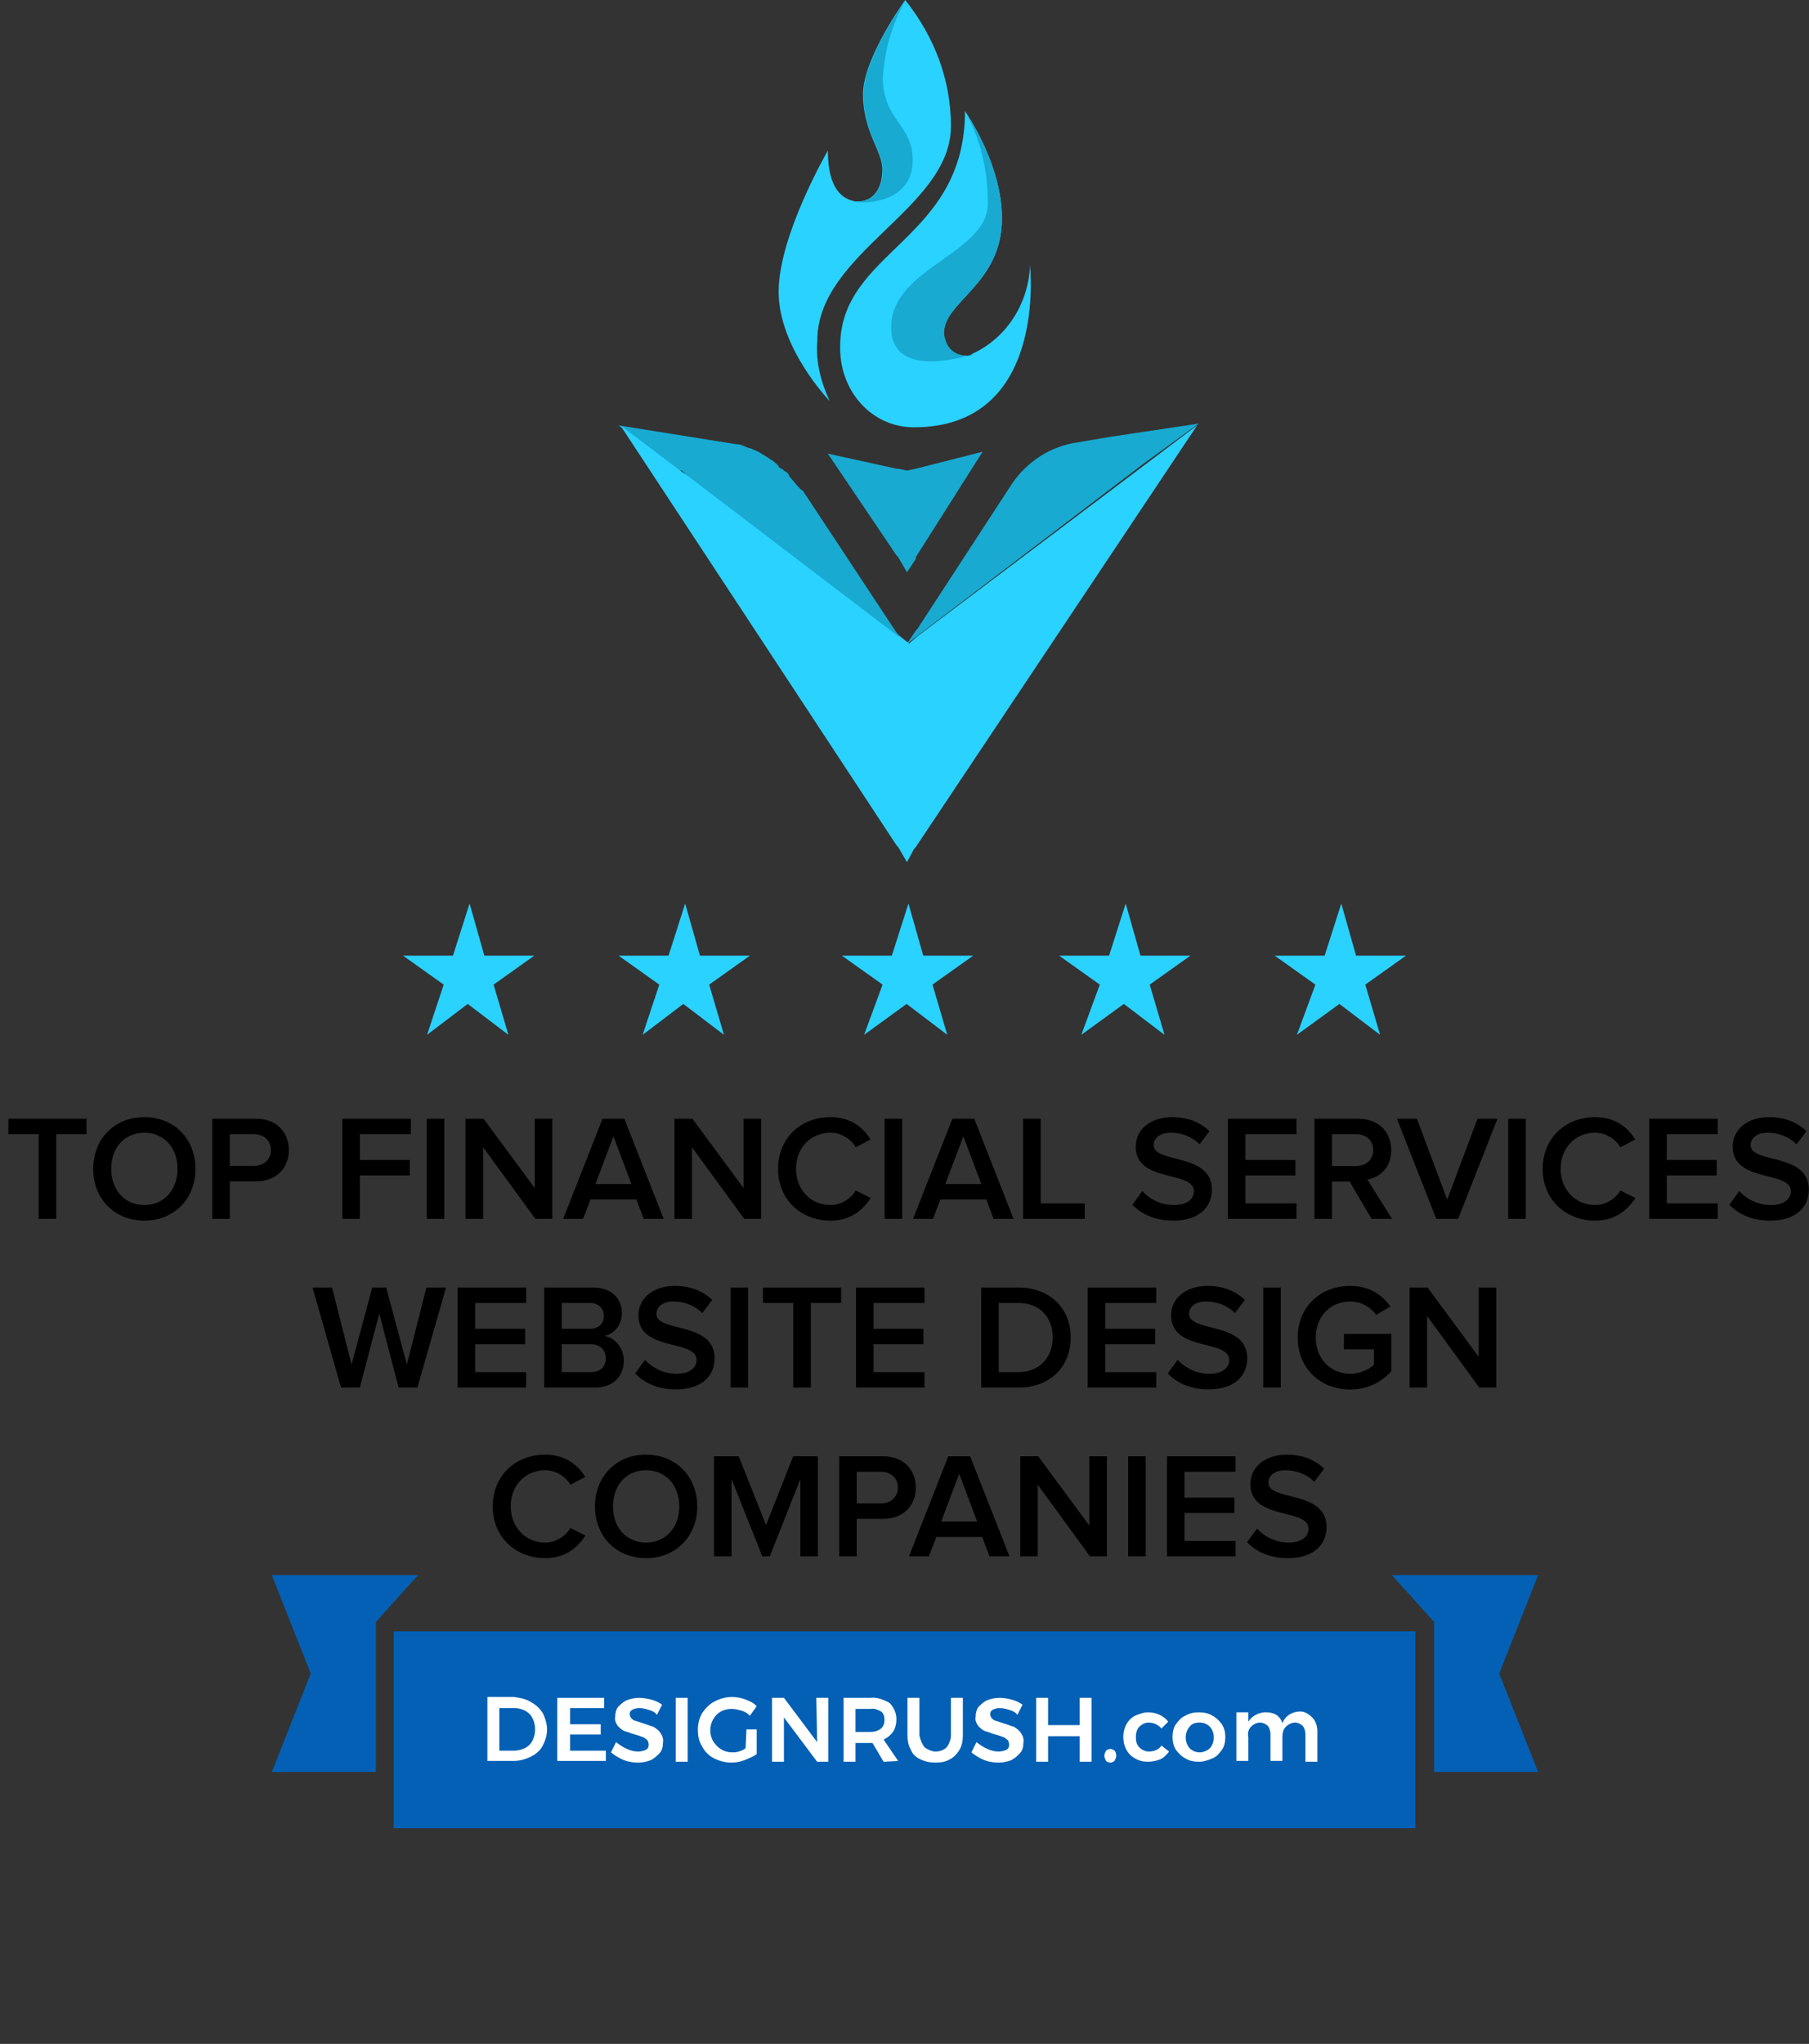 <svg width="193" height="218" viewBox="0 0 193 218" fill="none" xmlns="http://www.w3.org/2000/svg">
<rect x="0" y="0" width="193" height="218" fill="#333333" stroke="none"/>
<path d="M153 189L164.102 189L159.95 178.5L164.102 168H148.5L153 173V189Z" fill="#0460B5"/>
<path d="M40.102 189L29 189L33.152 178.5L29 168H44.602L40.102 173V189Z" fill="#0460B5"/>
<path d="M151 174H42V195H151V174Z" fill="#0460B5"/>
<path d="M56.636 181.545C57.182 181.818 57.636 182.273 57.909 182.727C58.182 183.273 58.364 183.909 58.364 184.455C58.364 185.091 58.182 185.636 57.909 186.182C57.636 186.727 57.182 187.091 56.636 187.364C56.091 187.636 55.455 187.818 54.818 187.818H52V181H54.818C55.455 181.091 56.091 181.182 56.636 181.545ZM56 186.455C56.364 186.273 56.636 186 56.818 185.636C57.182 184.909 57.182 184 56.818 183.273C56.636 182.909 56.364 182.636 56 182.455C55.636 182.273 55.273 182.182 54.818 182.182H53.273V186.727H54.818C55.182 186.727 55.636 186.636 56 186.455Z" fill="white"/>
<path d="M59.455 181.092H64.455V182.183H60.819V183.91H64.091V185.001H60.819V186.728H64.637V187.819H59.455V181.092Z" fill="white"/>
<path d="M69.182 182.365C68.909 182.274 68.546 182.183 68.182 182.183C67.909 182.183 67.636 182.274 67.455 182.365C67.273 182.455 67.182 182.637 67.182 182.819C67.182 183.001 67.273 183.183 67.364 183.274C67.455 183.365 67.636 183.546 67.818 183.546C68.091 183.637 68.364 183.728 68.636 183.819C69 183.91 69.364 184.092 69.727 184.183C70 184.365 70.273 184.546 70.455 184.819C70.636 185.092 70.818 185.455 70.727 185.91C70.727 186.274 70.636 186.728 70.364 187.001C70.091 187.274 69.818 187.546 69.455 187.728C69 187.91 68.546 188.001 68.091 188.001C67.546 188.001 67 187.91 66.546 187.728C66.091 187.546 65.636 187.274 65.182 186.91L65.727 185.819C66.091 186.092 66.455 186.365 66.909 186.546C67.273 186.728 67.727 186.819 68.091 186.819C68.364 186.819 68.727 186.728 68.909 186.637C69.273 186.455 69.273 186.001 69.091 185.637L69 185.546C68.818 185.455 68.727 185.274 68.546 185.274C68.364 185.183 68.091 185.092 67.727 185.001C67.364 184.91 67 184.728 66.636 184.637C66.364 184.546 66.091 184.274 65.909 184.092C65.727 183.819 65.546 183.455 65.636 183.092C65.636 182.728 65.727 182.365 65.909 182.092C66.182 181.819 66.455 181.546 66.818 181.365C67.273 181.183 67.727 181.092 68.182 181.092C68.636 181.092 69.091 181.183 69.455 181.274C69.818 181.365 70.273 181.546 70.636 181.819L70.091 182.91C69.909 182.637 69.546 182.455 69.182 182.365Z" fill="white"/>
<path d="M72.091 181.092H73.364V187.91H72.091V181.092Z" fill="white"/>
<path d="M79.637 184.455H80.728V187.091C80.364 187.364 79.909 187.545 79.455 187.727C79 187.909 78.546 188 78 188C77.364 188 76.728 187.818 76.182 187.545C75.637 187.273 75.182 186.818 74.909 186.273C74.546 185.727 74.455 185.091 74.455 184.455C74.455 183.818 74.637 183.182 74.909 182.727C75.273 182.182 75.728 181.727 76.273 181.455C76.819 181.182 77.455 181 78.091 181C78.546 181 79.091 181.091 79.546 181.273C80 181.455 80.455 181.636 80.728 182L80 183C79.728 182.727 79.455 182.545 79.091 182.455C78.728 182.364 78.455 182.273 78.091 182.273C77.637 182.273 77.273 182.364 76.909 182.545C75.819 183.182 75.455 184.636 76.091 185.727C76.546 186.455 77.273 186.909 78.091 186.909C78.364 186.909 78.546 186.909 78.819 186.818C79.091 186.727 79.364 186.636 79.546 186.455L79.637 184.455Z" fill="white"/>
<path d="M87.091 181.092H88.364V187.91H87.182L83.637 183.183V187.91H82.364V181.092H83.637L87.182 185.819L87.091 181.092Z" fill="white"/>
<path d="M94.273 187.91L93.091 185.91H91.273V187.91H90V181.092H92.818C93.546 181.001 94.273 181.274 94.909 181.637C95.364 182.092 95.637 182.728 95.637 183.365C95.637 183.819 95.546 184.274 95.273 184.728C95 185.092 94.637 185.365 94.273 185.546L95.818 187.819L94.273 187.91ZM91.273 184.728H92.818C93.273 184.728 93.637 184.637 94 184.365C94.273 184.092 94.364 183.819 94.364 183.455C94.364 183.092 94.273 182.728 94 182.546C93.637 182.365 93.273 182.183 92.909 182.274H91.273V184.728Z" fill="white"/>
<path d="M98.636 186.365C99 186.637 99.455 186.819 99.818 186.819C100.273 186.819 100.727 186.637 101 186.365C101.273 186.001 101.455 185.546 101.455 185.092V181.092H102.727V185.092C102.727 185.637 102.637 186.183 102.364 186.637C102.091 187.092 101.727 187.455 101.364 187.637C100.909 187.91 100.364 188.001 99.818 188.001C99.273 188.001 98.728 187.91 98.182 187.637C97.728 187.455 97.364 187.092 97.182 186.637C96.909 186.183 96.818 185.637 96.818 185.092V181.092H98.091V185.092C98.182 185.546 98.364 186.001 98.636 186.365Z" fill="white"/>
<path d="M107.637 182.365C107.364 182.274 107 182.183 106.637 182.183C106.364 182.183 106.091 182.274 105.909 182.365C105.728 182.455 105.637 182.637 105.637 182.819C105.637 183.001 105.728 183.183 105.818 183.274C105.909 183.365 106.091 183.546 106.273 183.546C106.546 183.637 106.818 183.728 107.091 183.819C107.455 183.91 107.818 184.092 108.182 184.183C108.455 184.365 108.728 184.546 108.909 184.819C109.091 185.092 109.273 185.455 109.182 185.91C109.182 186.274 109.091 186.728 108.818 187.001C108.546 187.274 108.273 187.546 107.909 187.728C107.455 187.91 107 188.001 106.546 188.001C106 188.001 105.455 187.91 105 187.728C104.546 187.546 104.091 187.274 103.637 186.91L104.182 185.819C104.546 186.092 104.909 186.365 105.364 186.546C105.728 186.728 106.182 186.819 106.546 186.819C106.818 186.819 107.182 186.728 107.364 186.637C107.728 186.455 107.728 186.001 107.546 185.637L107.455 185.546C107.273 185.455 107.182 185.274 107 185.274C106.818 185.183 106.546 185.092 106.182 185.001C105.818 184.91 105.455 184.728 105.091 184.637C104.818 184.546 104.546 184.274 104.364 184.092C104.182 183.819 104 183.455 104.091 183.092C104.091 182.728 104.182 182.365 104.364 182.092C104.637 181.819 104.909 181.546 105.273 181.365C105.728 181.183 106.182 181.092 106.637 181.092C107.091 181.092 107.546 181.183 107.909 181.274C108.273 181.365 108.728 181.546 109.091 181.819L108.546 182.91C108.364 182.637 108 182.455 107.637 182.365Z" fill="white"/>
<path d="M110.546 181.092H111.819V184.001H115.182V181.092H116.455V187.91H115.182V185.183H111.819V187.91H110.546V181.092Z" fill="white"/>
<path d="M118.91 186.727C119 186.818 119.091 186.999 119.091 187.272C119.091 187.454 119 187.636 118.91 187.818C118.819 187.909 118.637 187.999 118.455 187.999C118.273 187.999 118.091 187.909 118 187.818C117.91 187.636 117.819 187.454 117.819 187.272C117.819 187.09 117.91 186.909 118 186.727C118.091 186.636 118.273 186.545 118.455 186.545C118.637 186.545 118.819 186.636 118.91 186.727Z" fill="white"/>
<path d="M122.545 183.728C122.182 183.728 121.818 183.909 121.545 184.182C121.273 184.455 121.182 184.909 121.182 185.273C121.182 185.728 121.273 186.091 121.545 186.364C121.818 186.637 122.182 186.819 122.545 186.819C123.091 186.819 123.636 186.637 123.909 186.182L124.727 186.819C124.454 187.182 124.182 187.455 123.818 187.637C123.364 187.819 122.909 187.909 122.454 187.909C122 187.909 121.545 187.819 121.091 187.546C120.727 187.364 120.364 187 120.182 186.637C119.727 185.819 119.727 184.728 120.182 183.909C120.364 183.546 120.727 183.182 121.091 183C121.545 182.819 122 182.637 122.454 182.637C122.909 182.637 123.364 182.728 123.727 182.909C124.091 183.091 124.364 183.273 124.636 183.637L123.909 184.364C123.636 184 123.091 183.728 122.545 183.728Z" fill="white"/>
<path d="M129.364 183C129.728 183.182 130.091 183.546 130.364 183.909C130.637 184.364 130.728 184.819 130.728 185.273C130.728 185.728 130.637 186.273 130.364 186.637C130.091 187 129.819 187.364 129.364 187.546C128.909 187.728 128.455 187.909 127.909 187.909C127.364 187.909 126.909 187.819 126.455 187.546C126.091 187.364 125.728 187 125.455 186.637C125.182 186.182 125.091 185.728 125.091 185.273C125.091 184.819 125.182 184.273 125.455 183.909C125.728 183.546 126 183.182 126.455 183C126.909 182.728 127.364 182.637 127.909 182.637C128.455 182.637 128.909 182.728 129.364 183ZM126.909 184.182C126.364 184.819 126.364 185.819 126.909 186.455C127.182 186.728 127.546 186.909 128 186.909C128.364 186.909 128.819 186.728 129.091 186.455C129.637 185.819 129.637 184.819 129.091 184.182C128.819 183.909 128.455 183.728 128 183.728C127.546 183.728 127.182 183.819 126.909 184.182Z" fill="white"/>
<path d="M140 183.181C140.364 183.545 140.546 184.09 140.546 184.636V187.909H139.273V184.999C139.273 184.636 139.182 184.363 139 184.09C138.819 183.909 138.455 183.727 138.182 183.727C137.819 183.727 137.455 183.909 137.182 184.181C136.909 184.454 136.819 184.818 136.819 185.272V187.818H135.546V184.999C135.546 184.636 135.455 184.363 135.273 184.09C135.091 183.909 134.728 183.727 134.455 183.727C134.091 183.727 133.728 183.909 133.455 184.181C133.182 184.454 133.091 184.909 133.182 185.272V187.818H131.909V182.636H133.182V183.636C133.819 182.636 135.182 182.363 136.182 182.909C136.455 183.09 136.728 183.454 136.819 183.818C137.091 182.999 137.909 182.545 138.728 182.545C139.182 182.545 139.637 182.818 140 183.181Z" fill="white"/>
<path d="M5.997 130V120.976H9.229V119.328H0.893V120.976H4.125V130H5.997ZM15.401 130.192C18.585 130.192 20.857 127.856 20.857 124.672C20.857 121.488 18.585 119.152 15.401 119.152C12.201 119.152 9.945 121.488 9.945 124.672C9.945 127.856 12.201 130.192 15.401 130.192ZM15.401 128.528C13.241 128.528 11.865 126.864 11.865 124.672C11.865 122.464 13.241 120.816 15.401 120.816C17.545 120.816 18.937 122.464 18.937 124.672C18.937 126.864 17.545 128.528 15.401 128.528ZM24.516 130V126H27.348C29.572 126 30.82 124.48 30.82 122.672C30.82 120.848 29.588 119.328 27.348 119.328H22.644V130H24.516ZM27.092 124.352H24.516V120.976H27.092C28.148 120.976 28.9 121.648 28.9 122.672C28.9 123.68 28.148 124.352 27.092 124.352ZM38.391 130V125.376H43.719V123.728H38.391V120.976H43.831V119.328H36.519V130H38.391ZM47.406 130V119.328H45.534V130H47.406ZM58.923 130V119.328H57.051V126.72L51.595 119.328H49.675V130H51.547V122.368L57.115 130H58.923ZM70.807 130L66.615 119.328H64.279L60.087 130H62.215L62.999 127.936H67.895L68.679 130H70.807ZM67.367 126.288H63.527L65.447 121.2L67.367 126.288ZM81.204 130V119.328H79.332V126.72L73.876 119.328H71.956V130H73.828V122.368L79.396 130H81.204ZM88.608 130.192C90.752 130.192 92.08 129.056 92.896 127.776L91.296 126.976C90.784 127.856 89.744 128.528 88.608 128.528C86.496 128.528 84.928 126.896 84.928 124.672C84.928 122.416 86.496 120.816 88.608 120.816C89.744 120.816 90.784 121.472 91.296 122.368L92.88 121.536C92.096 120.256 90.752 119.152 88.608 119.152C85.456 119.152 83.008 121.376 83.008 124.672C83.008 127.952 85.456 130.192 88.608 130.192ZM96.25 130V119.328H94.378V130H96.25ZM108.135 130L103.943 119.328H101.607L97.415 130H99.543L100.327 127.936H105.223L106.007 130H108.135ZM104.695 126.288H100.855L102.775 121.2L104.695 126.288ZM115.732 130V128.352H111.028V119.328H109.156V130H115.732ZM125.167 130.192C128.031 130.192 129.295 128.656 129.295 126.88C129.295 122.912 123.087 124.144 123.087 122.144C123.087 121.36 123.791 120.816 124.879 120.816C125.999 120.816 127.135 121.2 127.983 122.048L129.039 120.656C128.063 119.696 126.703 119.152 125.055 119.152C122.703 119.152 121.167 120.512 121.167 122.288C121.167 126.208 127.375 124.816 127.375 127.056C127.375 127.776 126.783 128.528 125.247 128.528C123.759 128.528 122.591 127.824 121.871 127.04L120.815 128.496C121.775 129.488 123.199 130.192 125.167 130.192ZM138.315 130V128.352H132.875V125.376H138.203V123.728H132.875V120.976H138.315V119.328H131.003V130H138.315ZM148.51 130L145.886 125.808C147.182 125.6 148.43 124.56 148.43 122.672C148.43 120.688 147.038 119.328 144.926 119.328H140.238V130H142.11V126.016H143.982L146.334 130H148.51ZM144.686 124.368H142.11V120.976H144.686C145.742 120.976 146.51 121.632 146.51 122.656C146.51 123.696 145.742 124.368 144.686 124.368ZM155.568 130L159.76 119.328H157.632L154.4 127.952L151.168 119.328H149.04L153.232 130H155.568ZM162.781 130V119.328H160.909V130H162.781ZM170.186 130.192C172.33 130.192 173.658 129.056 174.474 127.776L172.874 126.976C172.362 127.856 171.322 128.528 170.186 128.528C168.074 128.528 166.506 126.896 166.506 124.672C166.506 122.416 168.074 120.816 170.186 120.816C171.322 120.816 172.362 121.472 172.874 122.368L174.458 121.536C173.674 120.256 172.33 119.152 170.186 119.152C167.034 119.152 164.586 121.376 164.586 124.672C164.586 127.952 167.034 130.192 170.186 130.192ZM183.268 130V128.352H177.828V125.376H183.156V123.728H177.828V120.976H183.268V119.328H175.956V130H183.268ZM188.855 130.192C191.719 130.192 192.983 128.656 192.983 126.88C192.983 122.912 186.775 124.144 186.775 122.144C186.775 121.36 187.479 120.816 188.567 120.816C189.687 120.816 190.823 121.2 191.671 122.048L192.727 120.656C191.751 119.696 190.391 119.152 188.743 119.152C186.391 119.152 184.855 120.512 184.855 122.288C184.855 126.208 191.063 124.816 191.063 127.056C191.063 127.776 190.471 128.528 188.935 128.528C187.447 128.528 186.279 127.824 185.559 127.04L184.503 128.496C185.463 129.488 186.887 130.192 188.855 130.192ZM44.53 148L47.586 137.328H45.49L43.41 145.536L41.202 137.328H39.714L37.506 145.536L35.426 137.328H33.346L36.386 148H38.386L40.466 140.112L42.53 148H44.53ZM56.136 148V146.352H50.696V143.376H56.023V141.728H50.696V138.976H56.136V137.328H48.824V148H56.136ZM63.45 148C65.466 148 66.554 146.768 66.554 145.104C66.554 143.808 65.642 142.672 64.49 142.496C65.482 142.288 66.346 141.376 66.346 140.048C66.346 138.544 65.274 137.328 63.306 137.328H58.058V148H63.45ZM62.938 141.728H59.93V138.976H62.938C63.882 138.976 64.426 139.568 64.426 140.352C64.426 141.168 63.882 141.728 62.938 141.728ZM63.018 146.352H59.93V143.376H63.018C64.074 143.376 64.634 144.064 64.634 144.864C64.634 145.792 64.026 146.352 63.018 146.352ZM72.112 148.192C74.977 148.192 76.24 146.656 76.24 144.88C76.24 140.912 70.032 142.144 70.032 140.144C70.032 139.36 70.737 138.816 71.825 138.816C72.945 138.816 74.081 139.2 74.928 140.048L75.984 138.656C75.008 137.696 73.648 137.152 72.001 137.152C69.648 137.152 68.112 138.512 68.112 140.288C68.112 144.208 74.32 142.816 74.32 145.056C74.32 145.776 73.728 146.528 72.192 146.528C70.704 146.528 69.537 145.824 68.817 145.04L67.76 146.496C68.721 147.488 70.144 148.192 72.112 148.192ZM79.82 148V137.328H77.948V148H79.82ZM86.505 148V138.976H89.737V137.328H81.401V138.976H84.633V148H86.505ZM98.635 148V146.352H93.195V143.376H98.523V141.728H93.195V138.976H98.635V137.328H91.323V148H98.635ZM108.667 148C111.995 148 114.235 145.808 114.235 142.656C114.235 139.536 111.995 137.328 108.651 137.328H104.683V148H108.667ZM108.651 146.352H106.555V138.976H108.667C111.035 138.976 112.315 140.608 112.315 142.656C112.315 144.688 110.971 146.352 108.651 146.352ZM123.354 148V146.352H117.914V143.376H123.242V141.728H117.914V138.976H123.354V137.328H116.042V148H123.354ZM128.941 148.192C131.805 148.192 133.069 146.656 133.069 144.88C133.069 140.912 126.861 142.144 126.861 140.144C126.861 139.36 127.565 138.816 128.653 138.816C129.773 138.816 130.909 139.2 131.757 140.048L132.813 138.656C131.837 137.696 130.477 137.152 128.829 137.152C126.477 137.152 124.941 138.512 124.941 140.288C124.941 144.208 131.149 142.816 131.149 145.056C131.149 145.776 130.557 146.528 129.021 146.528C127.533 146.528 126.365 145.824 125.645 145.04L124.589 146.496C125.549 147.488 126.973 148.192 128.941 148.192ZM136.649 148V137.328H134.777V148H136.649ZM144.053 148.208C145.893 148.208 147.397 147.424 148.437 146.256V142.272H143.381V143.92H146.581V145.568C146.101 146.032 145.141 146.528 144.053 146.528C141.941 146.528 140.373 144.896 140.373 142.672C140.373 140.416 141.941 138.816 144.053 138.816C145.237 138.816 146.245 139.44 146.821 140.24L148.341 139.36C147.493 138.144 146.133 137.152 144.053 137.152C140.949 137.152 138.453 139.312 138.453 142.672C138.453 146.016 140.949 148.208 144.053 148.208ZM159.634 148V137.328H157.762V144.72L152.306 137.328H150.386V148H152.258V140.368L157.826 148H159.634ZM58.17 166.192C60.314 166.192 61.642 165.056 62.458 163.776L60.858 162.976C60.346 163.856 59.306 164.528 58.17 164.528C56.058 164.528 54.49 162.896 54.49 160.672C54.49 158.416 56.058 156.816 58.17 156.816C59.306 156.816 60.346 157.472 60.858 158.368L62.442 157.536C61.658 156.256 60.314 155.152 58.17 155.152C55.018 155.152 52.57 157.376 52.57 160.672C52.57 163.952 55.018 166.192 58.17 166.192ZM68.933 166.192C72.117 166.192 74.389 163.856 74.389 160.672C74.389 157.488 72.117 155.152 68.933 155.152C65.733 155.152 63.477 157.488 63.477 160.672C63.477 163.856 65.733 166.192 68.933 166.192ZM68.933 164.528C66.773 164.528 65.397 162.864 65.397 160.672C65.397 158.464 66.773 156.816 68.933 156.816C71.077 156.816 72.469 158.464 72.469 160.672C72.469 162.864 71.077 164.528 68.933 164.528ZM87.263 166V155.328H84.623L81.727 162.656L78.815 155.328H76.175V166H78.047V157.76L81.327 166H82.127L85.391 157.76V166H87.263ZM91.406 166V162H94.238C96.462 162 97.71 160.48 97.71 158.672C97.71 156.848 96.478 155.328 94.238 155.328H89.534V166H91.406ZM93.982 160.352H91.406V156.976H93.982C95.038 156.976 95.79 157.648 95.79 158.672C95.79 159.68 95.038 160.352 93.982 160.352ZM107.697 166L103.505 155.328H101.169L96.977 166H99.105L99.889 163.936H104.785L105.569 166H107.697ZM104.257 162.288H100.417L102.337 157.2L104.257 162.288ZM118.095 166V155.328H116.223V162.72L110.767 155.328H108.847V166H110.719V158.368L116.287 166H118.095ZM122.235 166V155.328H120.363V166H122.235ZM131.815 166V164.352H126.375V161.376H131.703V159.728H126.375V156.976H131.815V155.328H124.503V166H131.815ZM137.402 166.192C140.266 166.192 141.53 164.656 141.53 162.88C141.53 158.912 135.322 160.144 135.322 158.144C135.322 157.36 136.026 156.816 137.114 156.816C138.234 156.816 139.37 157.2 140.218 158.048L141.274 156.656C140.298 155.696 138.938 155.152 137.29 155.152C134.938 155.152 133.402 156.512 133.402 158.288C133.402 162.208 139.61 160.816 139.61 163.056C139.61 163.776 139.018 164.528 137.482 164.528C135.994 164.528 134.826 163.824 134.106 163.04L133.05 164.496C134.01 165.488 135.434 166.192 137.402 166.192Z" fill="black"/>
<path d="M96.765 68.665C96.577 68.665 96.577 68.464 96.765 68.665L95.827 68.063L95.639 67.862L73.504 50.997C73.504 50.997 73.316 50.997 73.316 50.796L72.941 50.394L72.753 50.194H72.378L66 45.375L78.569 47.383C79.131 47.383 79.319 47.584 79.882 47.784C80.069 47.784 80.445 47.985 80.445 47.985C81.007 48.186 81.195 48.387 81.57 48.587C81.945 48.788 82.133 48.989 82.508 49.19C82.696 49.391 83.071 49.591 83.071 49.792C83.258 49.993 83.446 49.993 83.634 50.194C84.009 50.394 84.196 50.595 84.196 50.796C84.759 51.398 85.134 52.001 85.697 52.402L95.639 67.46L95.827 67.661L96.765 68.665Z" fill="#18AAD1"/>
<path d="M96.765 91.955L95.827 90.349L95.639 90.148L66.188 45.375L72.566 50.194L73.691 50.997L95.827 67.862H96.014L96.765 68.464C96.765 68.464 96.953 68.464 96.953 68.665L97.89 67.862L127.717 45.375L97.703 90.349L97.515 90.55L96.765 91.955Z" fill="#2AD2FF"/>
<path d="M96.765 61.035L95.827 59.429L95.639 59.228L88.323 48.386L95.639 49.992H95.827L96.765 50.193L97.703 49.992L104.831 48.185L97.703 59.429V59.63L96.765 61.035Z" fill="#18AAD1"/>
<path d="M127.905 45.176L118.525 46.581L114.961 47.184C112.147 47.585 109.521 49.191 107.833 51.801L97.89 67.061L97.703 67.261L96.765 68.667L97.89 67.462L98.078 67.261L96.765 68.667L122.09 49.392L127.905 45.176Z" fill="#18AAD1"/>
<path d="M101.455 13.452C101.455 22.286 87.198 26.904 87.198 36.341C87.01 38.549 87.573 40.758 88.511 42.766C88.511 42.766 83.071 37.144 83.071 31.12C83.071 25.097 88.323 16.062 88.323 16.062C88.323 20.078 89.824 21.282 91.325 21.483H91.512C93.201 21.483 94.139 20.078 94.139 18.07C94.139 16.062 92.075 14.054 92.075 10.039C92.075 6.224 96.577 0 96.577 0C99.766 4.016 101.455 8.633 101.455 13.452Z" fill="#2AD2FF"/>
<path d="M97.515 45.576C93.013 45.576 89.636 41.761 89.636 37.144V36.943C89.636 26.703 102.955 25.699 102.955 11.846C103.331 12.448 106.895 17.668 106.895 23.29C106.895 30.317 100.704 32.124 100.704 35.537C100.704 36.943 101.267 37.947 103.143 37.947C103.331 37.947 103.518 37.947 103.706 37.746C107.27 36.14 109.709 32.526 109.896 28.309C109.896 28.51 111.772 45.576 97.515 45.576Z" fill="#2AD2FF"/>
<path d="M103.331 37.947C103.518 37.947 103.706 37.947 103.893 37.746C102.018 38.348 95.077 40.155 95.077 34.935C95.077 28.51 105.394 27.105 105.394 21.684C105.394 18.271 104.644 14.857 102.955 11.846C103.331 12.448 106.895 17.668 106.895 23.29C106.895 30.317 100.704 32.124 100.704 35.537C100.892 36.943 101.642 37.947 103.331 37.947Z" fill="#18AAD1"/>
<path d="M97.378 17.066C97.378 22.085 91.375 21.684 91 21.483H91.563C93.251 21.483 94.189 20.078 94.189 18.07C94.189 16.062 92.126 14.054 92.126 10.039C92.126 6.224 96.628 0 96.628 0C95.127 2.61 94.377 5.421 94.189 8.232C94.189 12.85 97.378 13.251 97.378 17.066Z" fill="#18AAD1"/>
<path d="M94.162 105.02L89.824 101.932H95.148L96.923 96.373L98.5 101.932H103.824L99.486 105.02L101.063 110.373L96.725 107.079L92.19 110.373L94.162 105.02Z" fill="#2AD2FF"/>
<path d="M117.338 105.02L113 101.932H118.324L120.099 96.373L121.676 101.932H127L122.662 105.02L124.239 110.373L119.901 107.079L115.366 110.373L117.338 105.02Z" fill="#2AD2FF"/>
<path d="M140.338 105.02L136 101.932H141.324L143.099 96.373L144.676 101.932H150L145.662 105.02L147.239 110.373L142.901 107.079L138.366 110.373L140.338 105.02Z" fill="#2AD2FF"/>
<path d="M70.338 105.02L66 101.932H71.324L73.099 96.373L74.676 101.932H80L75.662 105.02L77.239 110.373L72.901 107.079L68.563 110.373L70.338 105.02Z" fill="#2AD2FF"/>
<path d="M47.338 105.02L43 101.932H48.324L50.099 96.373L51.676 101.932H57L52.662 105.02L54.239 110.373L49.901 107.079L45.563 110.373L47.338 105.02Z" fill="#2AD2FF"/>
</svg>
